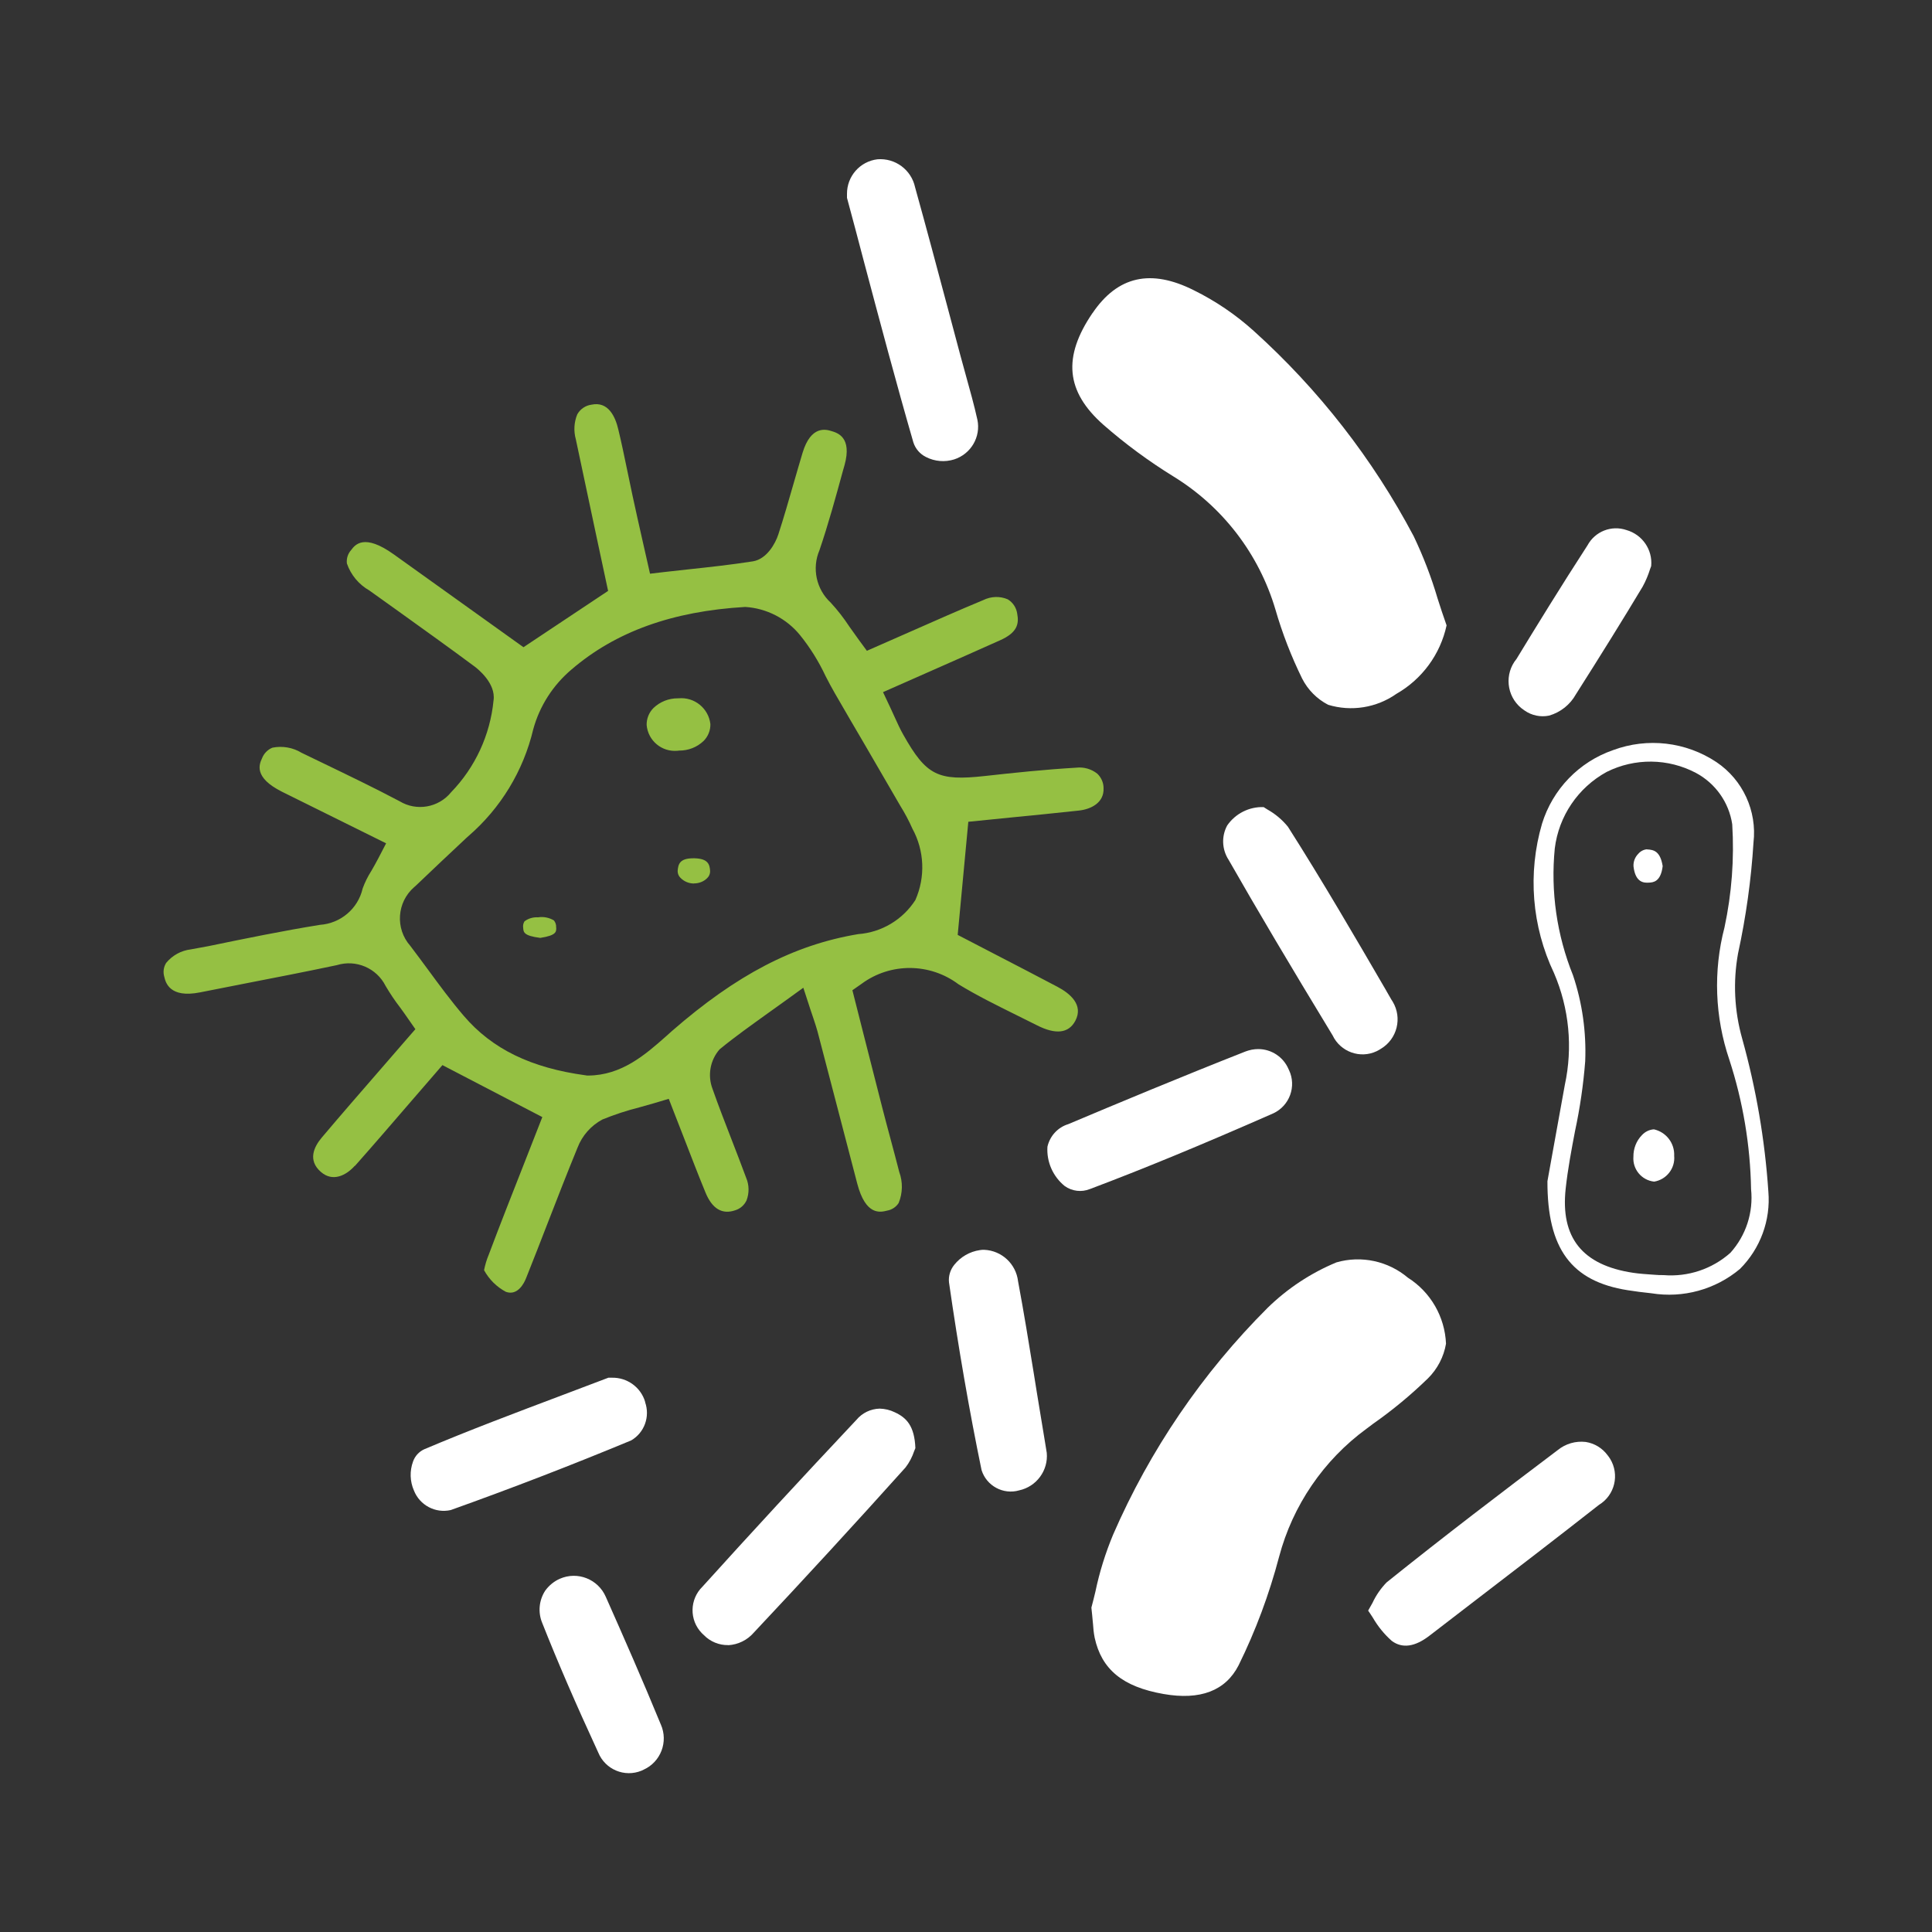 <svg xmlns="http://www.w3.org/2000/svg" id="Layer_1" data-name="Layer 1" viewBox="0 0 200 200"><rect x="0" y="0" width="200" height="200" fill="#333333" stroke="none"/><defs><style> .cls-1 { fill: #fff; } .cls-2 { fill: #95c043; } </style></defs><g id="Group_42" data-name="Group 42"><path id="Path_49" data-name="Path 49" class="cls-2" d="M70.23,72.29h-.05c-.94-.01-1.85.35-2.53,1-.47.47-.72,1.1-.71,1.76h0c.14,1.62,1.56,2.81,3.18,2.67.06,0,.11-.01.17-.02.95.01,1.86-.34,2.55-1,.46-.46.71-1.09.7-1.74-.19-1.64-1.66-2.83-3.3-2.67"></path><path id="Path_50" data-name="Path 50" class="cls-2" d="M36.73,120.71c1.97-2.22,3.92-4.49,5.81-6.68.8-.93,1.59-1.84,2.37-2.74l.89-1.03,10.34,5.38-1.9,4.85c-1.21,3.08-2.47,6.26-3.64,9.38-.22.52-.38,1.06-.49,1.62.52.95,1.3,1.73,2.26,2.24,1.21.43,1.88-.87,2.1-1.44.76-1.89,1.49-3.79,2.23-5.69.99-2.55,2.02-5.2,3.08-7.78.48-1.26,1.4-2.3,2.58-2.93,1.25-.51,2.53-.93,3.84-1.26.5-.14,1.01-.28,1.52-.43l1.51-.45.57,1.47c.33.85.66,1.7.99,2.54.74,1.91,1.46,3.79,2.23,5.66.7,1.72,1.74,2.34,3.11,1.86.51-.16.92-.53,1.15-1.01.29-.76.28-1.6-.04-2.35-.49-1.33-1-2.64-1.51-3.96-.66-1.71-1.35-3.47-1.97-5.24-.53-1.39-.25-2.97.73-4.09,1.58-1.3,3.21-2.45,4.93-3.69.6-.43,1.21-.86,1.83-1.31l1.91-1.38.73,2.24c.12.37.23.68.32.95.18.54.31.94.42,1.34.62,2.36,1.23,4.72,1.85,7.08.75,2.89,1.51,5.78,2.26,8.66.88,3.36,2.39,2.98,3.11,2.8.49-.09.92-.38,1.18-.79.42-1.03.44-2.17.06-3.21-.29-1.14-.6-2.28-.9-3.41s-.6-2.22-.88-3.33c-.68-2.64-1.35-5.29-2-7.85l-1.07-4.22.97-.68c2.98-2.19,7.05-2.16,10.01.06,1.88,1.15,3.94,2.17,5.92,3.15.73.36,1.46.72,2.19,1.09,1.96,1,3.3.84,3.99-.46.86-1.64-.53-2.82-1.86-3.52-2.24-1.18-4.49-2.35-6.64-3.46l-3.68-1.91,1.1-11.71,4.38-.44c2.32-.23,4.69-.46,7.06-.72,1.28-.14,2.63-.82,2.56-2.33,0-.56-.24-1.1-.65-1.49-.62-.49-1.4-.71-2.18-.62-3.26.19-6.47.53-9.44.86-4.89.54-6.08-.05-8.46-4.27-.34-.6-.62-1.22-.91-1.86-.14-.3-.28-.62-.44-.96l-.75-1.59,4.89-2.16c2.44-1.08,4.83-2.13,7.21-3.2,1.78-.79,2-1.68,1.79-2.77-.09-.62-.45-1.16-.98-1.48-.82-.35-1.74-.31-2.53.08-2.53,1.05-5.08,2.18-7.55,3.27-1.08.48-2.17.96-3.25,1.43l-1.25.55-.81-1.1c-.35-.48-.68-.95-1-1.4-.58-.88-1.22-1.71-1.93-2.48-1.5-1.38-1.97-3.56-1.17-5.43.91-2.67,1.68-5.48,2.42-8.19l.18-.63c.79-2.88-.73-3.33-1.37-3.52-.53-.16-2.11-.63-2.98,2.26-.32,1.05-.62,2.12-.93,3.18-.5,1.73-1.01,3.52-1.58,5.27-.3.92-1.18,2.54-2.63,2.78-2.24.35-4.44.59-6.77.84-.78.08-1.56.17-2.35.26l-1.53.18-.79-3.49c-.35-1.54-.69-3.06-1.02-4.59-.2-.92-.39-1.84-.58-2.77-.28-1.35-.56-2.7-.88-4.03-.32-1.4-1.06-2.98-2.78-2.62-.62.08-1.17.45-1.48,1-.34.82-.39,1.74-.15,2.59.73,3.46,1.46,6.91,2.2,10.36l1.14,5.33-8.76,5.83-13.41-9.6c-3.11-2.23-4.03-.99-4.43-.46-.34.38-.5.88-.44,1.39.41,1.19,1.24,2.18,2.33,2.8l2.91,2.08c2.63,1.89,5.36,3.84,8.01,5.81.23.18,2.2,1.69,1.93,3.5-.35,3.57-1.9,6.92-4.39,9.49-1.3,1.6-3.58,2-5.34.93-2.57-1.36-5.25-2.65-7.84-3.9l-2.3-1.11c-.9-.55-1.98-.74-3.02-.53-.5.2-.89.61-1.08,1.11-.27.59-.9,1.96,2.07,3.45,2.11,1.05,4.23,2.1,6.36,3.15l4.42,2.19-.81,1.56c-.24.46-.48.88-.71,1.28-.37.58-.68,1.2-.91,1.84-.48,2.09-2.28,3.61-4.42,3.76-3.84.62-7.75,1.42-11.52,2.2l-1.85.34c-1,.12-1.91.62-2.55,1.4-.27.43-.34.96-.19,1.45.13.55.53,2.23,3.7,1.6,1.51-.3,3.02-.59,4.52-.89,3.17-.62,6.44-1.25,9.64-1.93,1.98-.61,4.12.3,5.05,2.16.45.76.94,1.5,1.48,2.2.28.38.56.77.84,1.18l.76,1.09-.88,1.01c-.89,1.03-1.78,2.06-2.67,3.08-2.12,2.44-4.13,4.75-6.14,7.13-.81.96-1.48,2.35-.09,3.56,1.23,1.07,2.62.36,3.52-.65M42.46,97.9c-1.56-1.78-1.38-4.5.41-6.06.05-.04.09-.08.14-.12,1.74-1.67,3.5-3.32,5.26-4.97l.21-.19c3.35-2.89,5.7-6.76,6.72-11.06.66-2.42,2.05-4.58,3.97-6.2,4.56-3.91,10.44-6.03,17.98-6.47,2.21.14,4.27,1.2,5.67,2.92,1.05,1.3,1.93,2.72,2.64,4.23.31.6.62,1.2.96,1.78,1.05,1.82,2.11,3.64,3.18,5.46,1.1,1.88,2.19,3.76,3.28,5.65l.32.55c.47.76.89,1.54,1.25,2.36,1.25,2.28,1.36,5.01.31,7.39-1.31,2.04-3.5,3.35-5.92,3.53-6.66,1.11-12.6,4.21-19.28,10.03l-.58.52c-2.16,1.91-4.61,4.07-8.09,4.09h-.12l-.12-.02c-5.69-.77-9.71-2.73-12.64-6.16-1.31-1.53-2.51-3.16-3.67-4.74-.62-.84-1.24-1.68-1.87-2.51"></path><path id="Path_51" data-name="Path 51" class="cls-2" d="M71.84,91.45h.01c.51,0,1-.19,1.36-.55.2-.19.31-.46.3-.73-.04-.67-.2-1.28-1.59-1.32h-.16c-1.39,0-1.56.6-1.61,1.32,0,.26.1.52.29.7.37.38.87.59,1.4.59"></path><path id="Path_52" data-name="Path 52" class="cls-1" d="M90.83,16.49c-1.81.22-3.16,1.76-3.15,3.58v.41c.6,2.22,1.19,4.44,1.77,6.66,1.63,6.13,3.31,12.46,5.1,18.65.21.66.68,1.21,1.31,1.52.9.46,1.94.55,2.91.25,1.74-.56,2.78-2.33,2.41-4.11-.34-1.53-.78-3.1-1.2-4.61-.19-.68-.38-1.36-.56-2.04-.45-1.66-.89-3.33-1.33-4.99-1.09-4.08-2.21-8.29-3.36-12.42-.39-1.81-2.05-3.05-3.9-2.9"></path><path id="Path_53" data-name="Path 53" class="cls-2" d="M57.57,96.01c.02-.26-.06-.52-.23-.73-.49-.29-1.07-.41-1.64-.32-.5-.03-1,.11-1.4.41-.13.2-.18.44-.14.68.03.45.05.82,1.77,1.04,1.68-.26,1.66-.64,1.65-1.07"></path><path id="Path_54" data-name="Path 54" class="cls-1" d="M147.96,169.34l4.33-3.33c4.35-3.33,8.85-6.79,13.24-10.23,1.64-1,2.15-3.14,1.14-4.78-.08-.12-.16-.24-.25-.35-.54-.74-1.36-1.24-2.27-1.38-1.04-.12-2.08.18-2.89.84-5.66,4.27-11.72,8.88-17.72,13.7-.6.62-1.1,1.34-1.46,2.12-.14.25-.29.53-.45.8.16.24.33.48.48.72.52.9,1.18,1.72,1.96,2.41,1.08.81,2.4.63,3.9-.53"></path><path id="Path_55" data-name="Path 55" class="cls-1" d="M108.36,150.4l-.18-1.11c-.16-.99-.35-2.1-.53-3.22-.21-1.29-.43-2.58-.63-3.88-.51-3.14-1.04-6.39-1.63-9.55-.21-1.8-1.69-3.18-3.5-3.26-.15,0-.3,0-.45.03-1.05.15-2,.7-2.66,1.53-.41.51-.61,1.16-.54,1.81.97,6.75,2.1,13.29,3.37,19.43.51,1.64,2.25,2.58,3.9,2.1,1.79-.39,3.02-2.06,2.85-3.89"></path><path id="Path_56" data-name="Path 56" class="cls-1" d="M61.93,181.42c.72,1.76,2.72,2.6,4.48,1.88.07-.03.14-.06.21-.1,1.78-.8,2.58-2.89,1.79-4.68,0,0,0-.02-.01-.02-1.86-4.53-3.83-9.01-5.69-13.2-.8-1.83-2.92-2.67-4.75-1.87-.6.26-1.12.69-1.51,1.22-.66,1-.78,2.27-.31,3.38,1.6,4.04,3.44,8.3,5.79,13.39"></path><path id="Path_57" data-name="Path 57" class="cls-1" d="M66.79,145.14c-.44-1.53-1.87-2.56-3.46-2.52h-.35c-1.62.62-3.24,1.23-4.86,1.84-4.69,1.77-9.54,3.59-14.21,5.57-.54.25-.95.7-1.15,1.26-.36.98-.33,2.05.09,3.01.6,1.52,2.22,2.38,3.81,2.02,6.16-2.2,12.44-4.62,18.68-7.21,1.37-.8,1.97-2.46,1.44-3.96"></path><path id="Path_58" data-name="Path 58" class="cls-1" d="M170.51,87.92h-.03c-.34.03-.66.2-.88.46-.35.35-.53.82-.5,1.31.2,1.74,1.14,1.7,1.58,1.68s1.24-.06,1.44-1.71c-.25-1.54-.91-1.7-1.63-1.73"></path><path id="Path_59" data-name="Path 59" class="cls-1" d="M171.24,122.32c1.28-.21,2.19-1.38,2.07-2.67.06-1.3-.82-2.45-2.09-2.74h-.02c-.47.03-.91.25-1.23.6-.58.59-.89,1.4-.88,2.23-.1,1.3.85,2.44,2.14,2.58"></path><path id="Path_60" data-name="Path 60" class="cls-1" d="M113.14,168.02c.03.51.08,1.02.18,1.52.72,3.29,2.91,5.08,7.12,5.82,3.81.67,6.43-.33,7.78-2.97,1.77-3.59,3.17-7.36,4.19-11.23,1.41-5.32,4.6-10,9.04-13.25l.72-.54c2.01-1.41,3.89-2.97,5.65-4.68.98-.97,1.64-2.23,1.87-3.59-.12-2.79-1.59-5.34-3.94-6.83-2.05-1.73-4.82-2.33-7.4-1.59-2.65,1.1-5.06,2.69-7.12,4.7-6.76,6.75-12.19,14.72-16,23.48-.79,1.9-1.41,3.87-1.83,5.89-.13.55-.27,1.11-.42,1.67l.08.77c.03.29.05.57.08.86"></path><path id="Path_61" data-name="Path 61" class="cls-1" d="M180.12,131.36c2.11-2.11,3.19-5.04,2.94-8.01-.36-5.36-1.27-10.66-2.71-15.83-.81-2.87-.96-5.88-.43-8.81.82-3.78,1.36-7.62,1.6-11.48.38-3.28-1.1-6.5-3.84-8.34-3.16-2.1-7.13-2.56-10.69-1.24-3.53,1.22-6.26,4.05-7.36,7.62-1.5,5.13-1.06,10.63,1.24,15.46,1.57,3.65,1.96,7.7,1.12,11.58-.52,2.89-1.05,5.77-1.45,8.02l-.35,1.95c-.02,6.98,2.47,10.36,8.3,11.28.76.12,1.58.23,2.47.32,3.28.53,6.62-.39,9.16-2.52M171.6,131.98h-.09c-.18-.01-.37-.03-.57-.04-.54-.04-1.21-.08-1.88-.18-5.26-.79-7.54-3.64-6.98-8.73.22-2.02.6-4.02.97-5.96.51-2.38.86-4.79,1.05-7.21.12-3.02-.3-6.03-1.26-8.89-1.68-4.17-2.33-8.67-1.89-13.14.41-3.35,2.41-6.3,5.37-7.92,2.92-1.46,6.36-1.42,9.24.1,2.02,1.08,3.42,3.05,3.76,5.32.22,3.58-.05,7.16-.8,10.67-1.18,4.52-1,9.28.5,13.7,1.41,4.33,2.17,8.85,2.25,13.4.25,2.4-.52,4.79-2.14,6.59-1.89,1.68-4.38,2.51-6.9,2.31-.21,0-.42,0-.63-.01"></path><path id="Path_62" data-name="Path 62" class="cls-1" d="M75.39,170.31c1.02-.06,1.98-.53,2.65-1.31,5.16-5.49,10.45-11.24,15.71-17.1.38-.5.68-1.07.88-1.67l.13-.32c-.09-2.3-.92-3.15-2.13-3.71-.49-.24-1.03-.37-1.58-.38-.93.03-1.8.45-2.39,1.16-5.77,6.13-10.98,11.78-15.93,17.26-1.35,1.31-1.39,3.47-.08,4.82.07.07.14.13.21.2.66.68,1.58,1.06,2.53,1.04"></path><path id="Path_63" data-name="Path 63" class="cls-1" d="M168.37,54.87c-1.55-.53-3.25.14-4.03,1.58-2.72,4.19-5.36,8.49-7.35,11.76-1.27,1.54-1.05,3.82.49,5.09.11.09.22.17.34.25.74.52,1.66.71,2.54.53,1.18-.34,2.18-1.13,2.78-2.21,2.63-4.14,4.89-7.78,6.9-11.13.32-.58.58-1.2.78-1.84.04-.11.07-.21.11-.3.16-1.7-.92-3.26-2.56-3.73"></path><path id="Path_64" data-name="Path 64" class="cls-1" d="M112.83,123.09c5.51-2.08,11.37-4.49,18.99-7.84,1.68-.79,2.41-2.79,1.62-4.47-.01-.03-.03-.06-.04-.08-.53-1.27-1.77-2.1-3.15-2.1-.45,0-.9.09-1.32.25-6.73,2.65-13.34,5.41-18.34,7.52-1.09.33-1.91,1.23-2.16,2.34-.1,1.57.57,3.08,1.79,4.07.76.54,1.74.66,2.6.31"></path><path id="Path_65" data-name="Path 65" class="cls-1" d="M113.1,32.4c-3.11,4.56-2.77,8.13,1.12,11.57,2.26,1.98,4.69,3.77,7.25,5.35,5.1,3.13,8.86,8.03,10.56,13.77.71,2.46,1.64,4.86,2.77,7.16.59,1.16,1.53,2.11,2.69,2.71,2.4.73,5.01.31,7.06-1.13,2.66-1.52,4.55-4.09,5.2-7.09-.33-.92-.63-1.85-.93-2.78-.65-2.21-1.48-4.36-2.47-6.44-4.23-8-9.84-15.2-16.56-21.26-1.86-1.68-3.95-3.1-6.2-4.21-4.45-2.24-7.89-1.48-10.49,2.36"></path><path id="Path_66" data-name="Path 66" class="cls-1" d="M143.55,102.63c-3.28-5.64-6.67-11.46-10.22-17.04-.59-.73-1.32-1.34-2.14-1.8l-.38-.24c-1.5-.05-2.92.67-3.77,1.9-.61,1.12-.55,2.48.14,3.55,3.02,5.29,6.35,10.9,10.77,18.18.81,1.71,2.85,2.45,4.56,1.64.15-.07.3-.16.44-.25,1.69-1.01,2.23-3.2,1.22-4.88-.04-.07-.09-.15-.14-.22l-.49-.85Z"></path></g></svg>